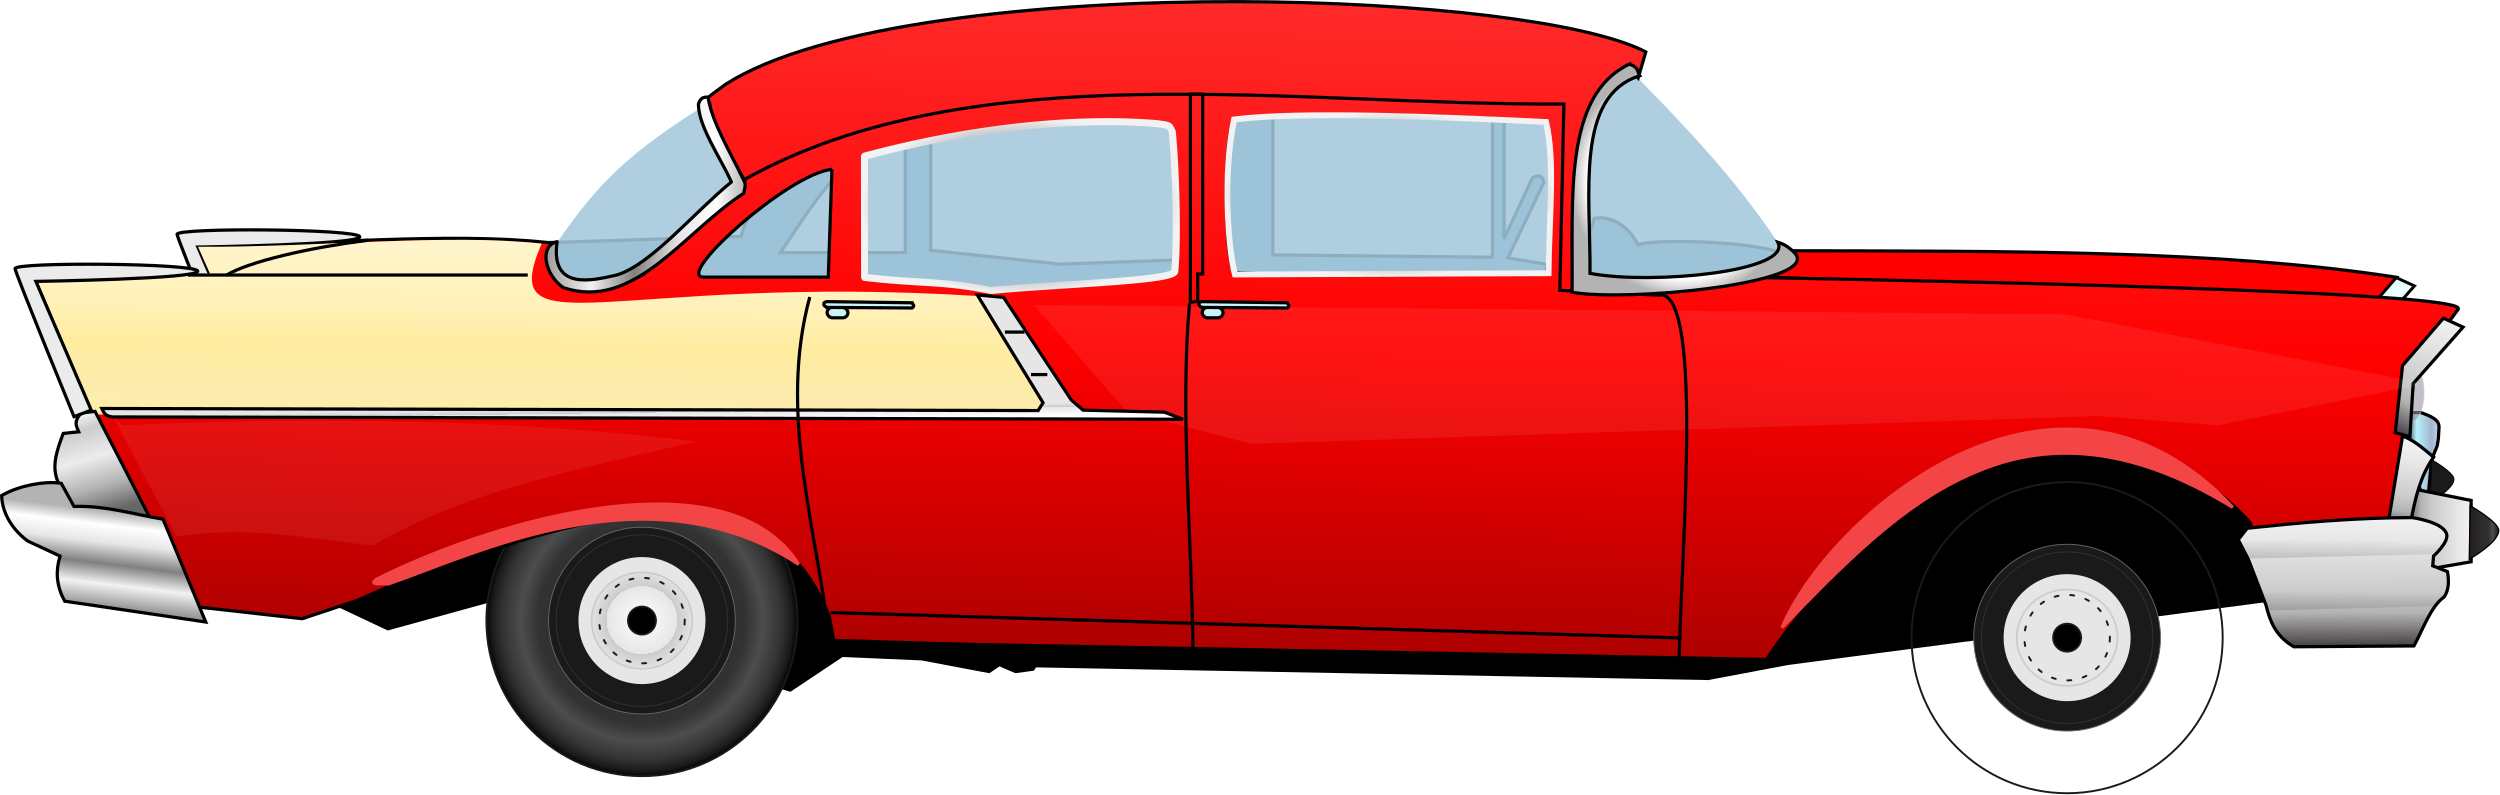 <?xml version="1.0" encoding="UTF-8"?>
<svg width="285.3mm" height="90.699mm" version="1.1" viewBox="0 0 285.3 90.699" xmlns="http://www.w3.org/2000/svg" xmlns:xlink="http://www.w3.org/1999/xlink">
<defs>
<linearGradient id="c">
<stop stop-color="#666" offset="0"/>
<stop stop-color="#b3b3b3" offset=".263"/>
<stop stop-color="#ececec" offset=".555"/>
<stop stop-color="#ccc" offset=".848"/>
<stop stop-color="#f2f2f2" offset="1"/>
</linearGradient>
<linearGradient id="b">
<stop stop-color="#999" offset="0"/>
<stop stop-color="#f2f2f2" offset=".23"/>
<stop stop-color="#808080" offset=".442"/>
<stop stop-color="#e6e6e6" offset=".666"/>
<stop stop-color="#fff" offset=".85"/>
<stop stop-color="#b3b3b3" offset="1"/>
</linearGradient>
<linearGradient id="f">
<stop stop-color="#4d4d4d" offset="0"/>
<stop stop-color="#4d4d4d" stop-opacity="0" offset="1"/>
</linearGradient>
<linearGradient id="a">
<stop stop-color="#4c474b" offset="0"/>
<stop stop-color="#b3b3b3" offset=".241"/>
<stop stop-color="#ccc" offset=".415"/>
<stop stop-color="#e6e6e6" offset=".771"/>
<stop stop-color="#f2f2f2" offset="1"/>
</linearGradient>
<linearGradient id="g">
<stop stop-color="#221d21" offset="0"/>
<stop stop-color="#333" offset=".665"/>
<stop stop-color="#4d4d4d" offset=".772"/>
<stop stop-color="#333" offset=".891"/>
<stop stop-color="#1a1a1a" offset=".96"/>
<stop offset="1"/>
</linearGradient>
<linearGradient id="h">
<stop stop-color="#fff" offset="0"/>
<stop stop-color="#e6e6e6" offset=".666"/>
<stop stop-color="#ccc" offset=".666"/>
<stop stop-color="#e6e6e6" offset="1"/>
</linearGradient>
<radialGradient id="e" cx="83.789" cy="89.198" r="4.185" gradientTransform="matrix(1 0 0 .959 -.233 2.995)" gradientUnits="userSpaceOnUse" xlink:href="#h"/>
<radialGradient id="d" cx="59.744" cy="40.189" r="12.329" gradientTransform="translate(23.812 48.381)" gradientUnits="userSpaceOnUse" xlink:href="#g"/>
<linearGradient id="t" x1="352.78" x2="356.92" y1="-186.66" y2="-391.66" gradientTransform="matrix(.265 0 0 .265 .401 87.101)" gradientUnits="userSpaceOnUse">
<stop stop-color="#a00" offset="0"/>
<stop stop-color="#f00" offset=".469"/>
<stop stop-color="#ff2a2a" offset="1"/>
</linearGradient>
<linearGradient id="r" x1="188.47" x2="188.44" y1="36.145" y2="25.454" gradientUnits="userSpaceOnUse" xlink:href="#a"/>
<linearGradient id="q" x1="192.49" x2="196.79" y1="18.877" y2="9.523" gradientUnits="userSpaceOnUse" xlink:href="#a"/>
<linearGradient id="o" x1="197.97" x2="200.49" y1="27.006" y2="27.006" gradientUnits="userSpaceOnUse" xlink:href="#g"/>
<linearGradient id="m" x1="192.34" x2="195.69" y1="20.787" y2="20.787" gradientUnits="userSpaceOnUse">
<stop stop-color="#4c474b" offset="0"/>
<stop stop-color="#6a6c7e" offset=".241"/>
<stop stop-color="#b6f4fc" offset=".415"/>
<stop stop-color="#a2b5ce" offset=".771"/>
<stop stop-color="#d3d7f5" offset="1"/>
</linearGradient>
<linearGradient id="l" x1="192.76" x2="198.31" y1="26.833" y2="26.833" gradientUnits="userSpaceOnUse" xlink:href="#a"/>
<linearGradient id="y" x1="192.88" x2="193.82" y1="27.038" y2="19.822" gradientUnits="userSpaceOnUse" xlink:href="#a"/>
<linearGradient id="x" x1="50.596" x2="50.582" y1="17.87" y2="16.835" gradientTransform="translate(.283)" gradientUnits="userSpaceOnUse" xlink:href="#h"/>
<filter id="ac" x="-.013" y="-.132" width="1.026" height="1.265" color-interpolation-filters="sRGB">
<feGaussianBlur stdDeviation="0.626"/>
</filter>
<filter id="ab" x="-.022" y="-.1" width="1.044" height="1.201" color-interpolation-filters="sRGB">
<feGaussianBlur stdDeviation="0.435"/>
</filter>
<filter id="aa" x="-.007" y="-.058" width="1.013" height="1.116" color-interpolation-filters="sRGB">
<feGaussianBlur stdDeviation="0.047"/>
</filter>
<linearGradient id="s" x1="188.34" x2="188.37" y1="29.231" y2="27.628" gradientUnits="userSpaceOnUse" xlink:href="#f"/>
<filter id="z" x="-.007" y="-.058" width="1.013" height="1.116" color-interpolation-filters="sRGB">
<feGaussianBlur stdDeviation="0.047"/>
</filter>
<linearGradient id="p" x1="188.34" x2="188.37" y1="29.231" y2="27.628" gradientTransform="translate(1.674 4.241)" gradientUnits="userSpaceOnUse" xlink:href="#f"/>
<linearGradient id="n" x1="6.257" x2="7.183" y1="34.605" y2="26.921" gradientTransform="translate(.134 -1.403)" gradientUnits="userSpaceOnUse" xlink:href="#b"/>
<linearGradient id="w" x1="-13.55" x2="-15.858" y1="-33.569" y2="-41.506" gradientTransform="translate(18.843 58.799)" gradientUnits="userSpaceOnUse" xlink:href="#c"/>
<linearGradient id="v" x1="33.761" x2="33.945" y1="17.166" y2="3.001" gradientUnits="userSpaceOnUse">
<stop stop-color="#fea" offset="0"/>
<stop stop-color="#fbebac" offset=".131"/>
<stop stop-color="#ffec9f" offset=".377"/>
<stop stop-color="#fff1ba" offset=".641"/>
<stop stop-color="#fff5cd" offset="1"/>
</linearGradient>
<radialGradient id="k" cx="133.89" cy="-1.855" r="9.345" gradientTransform="matrix(1 0 0 1.024 0 .045)" gradientUnits="userSpaceOnUse" xlink:href="#b"/>
<linearGradient id="u" x1="40.665" x2="57.216" y1="-.622" y2="-.622" gradientUnits="userSpaceOnUse" xlink:href="#b"/>
<radialGradient id="j" cx="109.74" cy="-.595" r="13.473" gradientTransform="matrix(1 0 0 .501 0 -.297)" gradientUnits="userSpaceOnUse" xlink:href="#c"/>
<radialGradient id="i" cx="79.582" cy=".322" r="13.035" gradientTransform="matrix(1 0 0 .552 0 .144)" gradientUnits="userSpaceOnUse" xlink:href="#c"/>
</defs>
<g transform="translate(-6.858 -133.15)">
<g transform="matrix(1.396 0 0 1.396 12.21 156.22)">
<path d="m194.04 23.534 0.614 0.661 0.283-3.118 0.472-1.181 0.095-0.614 0.047-0.898c0.015-0.645-0.746-0.903-1.465-1.181h-0.945l-0.661 2.268z" fill="url(#m)" stroke="#000" stroke-width=".265px"/>
<path d="m23.057 32.606 4.819 2.268 8.221-2.268 24.663 7.276 4.252-2.835 6.52 0.283 5.481 1.039 0.85-0.567 1.323 0.567 1.417-0.189 0.189-0.283 54.996 1.039 6.52-1.228 39.499-5.197 4.158-12.095-20.694-8.221-145.9 7.276z" stroke="#000" stroke-width=".265px"/>
<g transform="matrix(1.038 0 0 1.038 -38.086 -57.731)" stroke-linecap="round">
<circle cx="83.556" cy="88.57" r="12.252" fill="url(#d)" stroke="#1a1a1a" stroke-width=".153"/>
<circle cx="83.556" cy="88.57" r="7.354" fill="#1a1a1a" stroke="#666" stroke-dashoffset=".923" stroke-width=".072"/>
<circle cx="83.556" cy="88.57" r="6.755" fill="#1a1a1a" stroke="#333" stroke-dashoffset=".923" stroke-width=".066"/>
<ellipse cx="83.556" cy="88.57" rx="6.015" ry="6.216" fill="#1a1a1a" stroke="#1a1a1a" stroke-dashoffset=".923" stroke-width=".076"/>
<circle cx="83.556" cy="88.57" r="4.91" fill="#e6e6e6" stroke="#e6e6e6" stroke-dashoffset=".923" stroke-width=".182"/>
<ellipse cx="83.556" cy="88.57" rx="3.967" ry="3.797" fill="url(#e)" stroke="#ccc" stroke-width=".137"/>
<circle cx="83.556" cy="88.57" r="1.11" stroke="#1a1a1a" stroke-width=".137"/>
<circle cx="83.556" cy="88.57" r="3.369" fill="none" stroke="#1a1a1a" stroke-dasharray="0.31, 0.93" stroke-width=".155"/>
</g>
<g transform="matrix(1.038 0 0 1.038 78.417 -56.334)" stroke-linecap="round">
<circle cx="83.556" cy="88.57" r="12.252" fill="url(#d)" stroke="#1a1a1a" stroke-width=".153"/>
<circle cx="83.556" cy="88.57" r="7.354" fill="#1a1a1a" stroke="#666" stroke-dashoffset=".923" stroke-width=".072"/>
<circle cx="83.556" cy="88.57" r="6.755" fill="#1a1a1a" stroke="#333" stroke-dashoffset=".923" stroke-width=".066"/>
<ellipse cx="83.556" cy="88.57" rx="6.015" ry="6.216" fill="#1a1a1a" stroke="#1a1a1a" stroke-dashoffset=".923" stroke-width=".076"/>
<circle cx="83.556" cy="88.57" r="4.91" fill="#e6e6e6" stroke="#e6e6e6" stroke-dashoffset=".923" stroke-width=".182"/>
<ellipse cx="83.556" cy="88.57" rx="3.967" ry="3.797" fill="url(#e)" stroke="#ccc" stroke-width=".137"/>
<circle cx="83.556" cy="88.57" r="1.11" stroke="#1a1a1a" stroke-width=".137"/>
<circle cx="83.556" cy="88.57" r="3.369" fill="none" stroke="#1a1a1a" stroke-dasharray="0.31, 0.93" stroke-width=".155"/>
</g>
<path d="m140.09 6.1c1.446-0.566 2.093-1.309 2.41-2.126 17.232 0.044 35.095-0.093 49.609 2.173l-1.039 2.173z" fill="#f00" stroke="#000" stroke-width=".265px"/>
<path d="m192.05 6.166 1.488 0.682-3.782 4.279-0.248 4.03-1.116-0.31 0.558-5.085z" fill="#ebfffd" stroke="#000" stroke-width=".246px"/>
<path d="m194.92 21.044s1.843 1.045 1.85 1.601c0.01 0.782-1.911 1.869-1.911 1.869z" fill="#1a1a1a" stroke="#000" stroke-linecap="round" stroke-width=".088"/>
<path d="m142.12 4.578c-0.021-1.323-11.11-1.682-12.047-1.072-0.469-1.027-1.762-2.478-3.588-2.185-0.342 1.539-1.311 2.987-3.381 3.835l-3.669-0.596 2.936-6.166c-0.104-0.509-0.364-0.719-0.928-0.386l-2.323 4.981v-10.583l-0.945 0.189v11.906l-17.954-0.189v-13.229l-6.426 0.189-0.378 13.418-10.583 0.378-10.583-1.134v-11.339h-2.079v11.528h-10.205c2.439-3.652 4.721-7.398 8.882-10.016h-5.67c-2.178 2.88-5.528 5.174-6.426 8.694l-19.418 0.622 1.275 2.591 7.748 12.095 90.336-2.457z" fill="#6fa2c1" stroke="#000" stroke-width=".265px"/>
<path d="m65.012-5.948c-3.937-0.535-5.331-5.734-11.812-1.606-5.404 3.451-8.089 5.874-11.434 10.772-8.334 10.995 63.53 1.864 97.8 2.872l2.175-2.4c-3.527-5.487-8.217-10.349-13.229-15.403z" fill="#a3c8dc" opacity=".868"/>
<path d="m97.589-16.39c-16.613-0.048-34.488 1.886-42.102 6.754-2.763 2.011-2.468 1.913-1.301 1.613 0.238 2.259 1.807 4.224 2.876 6.317l-8.285 7.617c-2.824 1.385-7.662 1.502-7.284-1.764 0.055-0.24 0.372-0.899-0.536-0.844-8.304-0.897-19.162 0.242-28.926 0.179l1.133 2.579-14.262-0.245 11.211 27.026 10.755 1.211 4.536-1.512 3.402-1.512c13.967-4.957 29.807-10.813 35.152 2.835l0.378 2.079 76.244 1.445c10.84-16.367 29.168-22.787 39.527-11.192l0.834 2.188 10.772-0.567 1.134-8.126 0.745-6.103 3.524-4.835c0.935-1.283-32.168-2.114-57.052-2.592-0.061 0.028-0.119 0.057-0.181 0.085-5.591 0.878-10.06 0.456-15.103 0.626 0.463-5.066 0.252-12.822 1.506-14.724 1.549-2.302 2.165-2.74 2.852-3.318l0.945 1.018 0.624-2.129c-4.78-2.479-18.457-4.066-33.115-4.108zm7.992 9.229c7.234 0.023 16.522 0.407 16.862 0.711 0.909 0.812 0.198 12.218 0.198 12.218 0.108 0.004-25 0.316-25.556-0.057-0.798-0.536-1.008-11.674 0.067-12.428 0.487-0.341 4.088-0.457 8.429-0.443zm-18.887 0.519c3.035-0.024 5.024 0.213 5.126 0.603 0.409 1.564 0.847 11.623 0.119 11.95-0.74 0.692-14.477 0.955-14.786 1.353-3.16-0.802-6.971-0.736-10.471-1.085v-10.023c6.986-1.992 14.952-2.758 20.011-2.798zm-22.518 3.961-0.299 8.812h-10.163c-2.549 0 6.977-8.52 10.462-8.812z" fill="url(#t)" stroke="#000" stroke-width=".265px"/>
<path d="m25.572 2.822c0.269 0.647-13.229 0.85-13.229 0.85l4.524 10.521-1.406 0.535s-4.698-11.47-4.819-12.095c-0.11-0.566 14.662-0.458 14.93 0.189z" fill="#ebebeb" stroke="#000" stroke-width=".265px"/>
<path d="m76.196 7.681 6.392 9.506-78.747 0.169-4.825-11.381 14.312-0.134-0.976-2.193c9.624 0.055 20.439-1.109 28.092-0.258-3.837 8.905 5.872 2.407 35.753 4.29z" fill="url(#v)"/>
<path d="m14.674 5.97c1.831-1.112 6.739-2.246 11.574-2.858" fill="none" stroke="#000" stroke-width=".265px"/>
<path d="m193.5 23.45 4.677 0.935v5.011l-4.61 0.802c-1.092-3.19-0.697-4.936-0.067-6.749z" fill="url(#l)" stroke="#000" stroke-width=".265px"/>
<path d="m193.24 26.189-1.804-0.2 1.136-6.882c1.104 0.45 1.77 1.119 2.539 1.737-1.051 1.461-1.526 3.355-1.871 5.345z" fill="url(#y)" stroke="#000" stroke-width=".265px"/>
<path d="m179.87 26.657-0.735 0.935 0.802 1.537 1.47 3.809c0.319 1.261 0.727 2.497 2.272 3.408l9.822-0.067c0.767-1.416 1.378-3.233 2.472-4.009 0.396-0.588 0.403-1.306 0.267-2.071l-1.203-0.468 0.067-0.802s1.273-1.135 1.069-1.804c-0.302-0.991-2.806-1.336-2.806-1.336-4.699 0.003-9.25 0.418-13.497 0.869z" fill="url(#r)" stroke="#000" stroke-width=".265px"/>
<path transform="matrix(-.001 -1 1 -.005 0 0)" d="m-14.157 193.25a2.389 1.07 0 0 1-2.386 1.058 2.389 1.07 0 0 1-2.393-1.055l2.389-0.015z" fill="#9894a5" opacity=".6" stroke="#ccc" stroke-linecap="round" stroke-width=".086"/>
<path d="m195.91 9.485 1.604 0.735-4.076 4.61-0.267 4.343-1.203-0.334 0.601-5.479z" fill="url(#q)" stroke="#000" stroke-width=".265px"/>
<path d="m198.1 24.819s2.321 1.316 2.33 2.017c0.012 0.985-2.408 2.355-2.408 2.355z" fill="url(#o)" stroke="#000" stroke-linecap="round" stroke-width=".11"/>
<path d="m85.32-6.852c-5.749 0.135-12.23 1.109-18.561 2.812a0.287 0.287 0 0 0-0.213 0.277l0.01 9.914a0.287 0.287 0 0 0 0.252 0.285c4.723 0.551 6.417 0.269 10.322 1.068a0.287 0.287 0 0 0 0.084 0.004c2.925-0.28 6.598-0.47 9.582-0.689 1.492-0.11 2.811-0.225 3.789-0.365 0.489-0.07 0.89-0.146 1.197-0.234 0.153-0.044 0.284-0.09 0.396-0.15 0.112-0.06 0.224-0.131 0.287-0.285a0.287 0.287 0 0 0 0.02-0.078c0.228-2.099 0.155-7.682-0.199-11.49a0.287 0.287 0 0 0-0.041-0.123c-0.066-0.109-0.096-0.182-0.137-0.266-0.04-0.083-0.108-0.198-0.221-0.275-0.226-0.155-0.47-0.167-1.08-0.254a0.287 0.287 0 0 0-0.016-0.002c-1.721-0.145-3.556-0.193-5.473-0.148zm0.016 0.576c1.896-0.045 3.707 0.002 5.402 0.145 0.002 1.546e-4 4e-3 -1.548e-4 0.006 0 0.581 0.084 0.811 0.152 0.82 0.158 0.005 0.003-9.4e-5 -0.01 0.029 0.051 0.022 0.046 0.071 0.143 0.123 0.238 0.344 3.736 0.406 9.245 0.197 11.248-0.007 0.005 0.006-0.006-0.006 0-0.055 0.029-0.153 0.068-0.283 0.105-0.26 0.075-0.646 0.149-1.121 0.217-0.95 0.136-2.263 0.252-3.75 0.361-2.963 0.218-6.619 0.409-9.559 0.689-3.829-0.777-5.644-0.555-10.066-1.051l-0.008-9.414c6.221-1.657 12.586-2.615 18.215-2.748z" color="#000000" color-rendering="auto" dominant-baseline="auto" fill="url(#i)" image-rendering="auto" shape-rendering="auto" solid-color="#000000" style="font-feature-settings:normal;font-variant-alternates:normal;font-variant-caps:normal;font-variant-ligatures:normal;font-variant-numeric:normal;font-variant-position:normal;isolation:auto;mix-blend-mode:normal;shape-padding:0;text-decoration-color:#000000;text-decoration-line:none;text-decoration-style:solid;text-indent:0;text-orientation:mixed;text-transform:none;white-space:normal"/>
<path d="m108.55-7.311c-4.661-0.083-8.907-0.028-11.533 0.312l-0.166 0.021-0.035 0.164c-0.481 2.157-0.602 4.846-0.535 7.252 0.066 2.406 0.314 4.508 0.605 5.539l0.049 0.176 26.063-0.105 0.002-0.236c0.025-4.362 0.573-9.214-0.211-12.422l-0.041-0.174-0.178-0.008c-4.284-0.213-9.359-0.436-14.02-0.52zm-0.023 0.48c4.585 0.081 9.57 0.296 13.811 0.506 0.683 2.999 0.232 7.627 0.191 11.896l-25.203 0.104c-0.254-0.974-0.505-2.945-0.568-5.248-0.064-2.32 0.072-4.893 0.51-6.959 2.578-0.319 6.681-0.38 11.26-0.299z" color="#000000" color-rendering="auto" dominant-baseline="auto" fill="url(#j)" image-rendering="auto" shape-rendering="auto" solid-color="#000000" style="font-feature-settings:normal;font-variant-alternates:normal;font-variant-caps:normal;font-variant-ligatures:normal;font-variant-numeric:normal;font-variant-position:normal;isolation:auto;mix-blend-mode:normal;shape-padding:0;text-decoration-color:#000000;text-decoration-line:none;text-decoration-style:solid;text-indent:0;text-orientation:mixed;text-transform:none;white-space:normal"/>
<path d="m54.05-8.573c0.316 2.053 1.819 4.487 2.852 6.66 0.197 0.433 0.256 0.361 0.061 1.188-4.961 3.225-8.921 9.629-14.733 7.72-1.541-1.032-2.023-3.429-0.522-3.758-0.571 4.008 2.843 3.19 4.869 2.718 2.791-0.817 6.372-5.165 9.38-7.607-0.915-2.027-2.657-4.464-2.7-6.34 0.128-0.467 0.398-0.648 0.793-0.581z" fill="url(#u)" stroke="#000" stroke-linecap="round" stroke-linejoin="round" stroke-width=".265"/>
<path d="m27.911 31.211c7.157-2.431 21.275-9.629 33.542-1.604-5.71-9.053-24.485-3.795-34.478 1.203-0.821 0.572 0.514 0.324 0.935 0.401z" fill="#f34545" stroke="#f34545" stroke-width=".265px"/>
<path d="m141.84 34.779c9.834-10.136 19.643-20.344 36.853-9.827-14.396-15.37-32.981 0.604-36.853 9.827z" fill="#f34545" stroke="#f34545" stroke-width=".265px"/>
<path d="m57.062-1.874c18.679-10.387 44.737-6.012 66.951-6.147l-0.334 15.234 8.285 0.401" fill="none" stroke="#000" stroke-width=".265px"/>
<path d="m93.478-8.823v16.999l0.601-0.067v-2.232h0.401v-14.7z" fill="none" stroke="#000" stroke-width=".265px"/>
<path d="m98.463 19.754 69.17-2.268 9.827 0.756 17.009-3.402-29.482-5.67-84.289-0.756 7.559 8.694z" fill="#fff" filter="url(#ac)" opacity=".276"/>
<rect x="94.447" y="8.604" width="1.701" height=".85" rx=".425" ry=".425" fill="#cbf4f9" stroke="#000" stroke-linecap="round" stroke-linejoin="round" stroke-width=".265"/>
<path d="m94.447 8.604 6.945 0.047c0.298-0.216 0.018-0.288 0-0.425l-6.945-0.095c-0.373 0.019-0.349 0.373 0 0.472z" fill="#cbf4f9" stroke="#000" stroke-width=".265px"/>
<path d="m93.407 8.273c-0.783 8.783 0.173 18.894 0.283 28.348" fill="none" stroke="#000" stroke-width=".265px"/>
<path d="m5.481 17.676 5.103 9.638c6.484-0.878 10.977 0.237 16.064 0.756 7.774-4.577 17.236-6.342 26.458-8.505-14.559-1.771-30.296-2.07-46.869-1.323z" fill="#fff" filter="url(#ab)" opacity=".258"/>
<rect x="63.781" y="8.604" width="1.701" height=".85" rx=".425" ry=".425" fill="#cbf4f9" stroke="#000" stroke-linecap="round" stroke-linejoin="round" stroke-width=".265"/>
<path d="m5.378 17.558 87.501 0.189-1.524-0.579-6.648-0.167-0.969-0.835-5.53-8.381-2.154-0.205 5.379 8.82-0.401 0.635-76.539-0.167c0.149 0.303 0.249 0.631 0.885 0.69z" fill="url(#x)" stroke="#000" stroke-width=".265px"/>
<path d="m131.91 7.565c3.526 0.068 1.67 21.046 1.512 30.333l-69.453-2.079c-1.068-9.322-4.192-18.515-1.606-28.065" fill="none" stroke="#000" stroke-width=".265px"/>
<path d="m63.781 8.604 6.945 0.047c0.298-0.216 0.018-0.288 0-0.425l-6.945-0.095c-0.373 0.019-0.349 0.373 0 0.472z" fill="#cbf4f9" stroke="#000" stroke-width=".265px"/>
<path d="m194.93 28.78-14.802 0.35-0.762-1.427 16.775-0.507c-0.189 0.369-0.165 1.109-1.211 1.584z" fill="url(#s)" filter="url(#aa)" opacity=".458"/>
<path transform="matrix(.897 0 0 1.006 18.622 -.188)" d="m196.6 33.02-14.802 0.35-0.762-1.427 16.775-0.507c-0.189 0.369-0.165 1.109-1.211 1.584z" fill="url(#p)" filter="url(#z)" opacity=".458"/>
<path d="m3.934 17.105-1.128 0.13c-0.687 0.76-0.365 1.117-0.2 1.537l-1.27 0.134c-1.203 3.117-0.772 3.675 0.935 6.348l6.352 0.937z" fill="url(#w)" stroke="#000" stroke-width=".265px"/>
<path d="m1.079 28.935-2.646-1.228c-1.492-1.118-2.11-2.554-2.131-3.724 1.444-0.839 3.567-1.208 4.872-1l1.039 1.89c2.568-0.082 4.867 0.644 7.276 1.039l3.496 8.41-11.528-1.701c-0.676-1.228-0.771-2.457-0.378-3.685z" fill="url(#n)" stroke="#000" stroke-width=".265px"/>
<path d="m64.067 33.551 69.548 2.079" fill="none" stroke="#000" stroke-width=".265px"/>
<path d="m12.328 5.628c0.269 0.647-13.229 0.85-13.229 0.85l4.524 10.521-1.406 0.535s-4.698-11.47-4.819-12.095c-0.11-0.566 14.662-0.458 14.93 0.189z" fill="#ebebeb" stroke="#000" stroke-width=".265px"/>
<path d="m11.528 5.958h27.781" fill="none" stroke="#000" stroke-width=".265px"/>
<path d="m129.36-11.284c-5.42 2.595-4.597 10.959-4.68 18.649 4.587 0.803 19.888-0.699 18.309-3.074-0.1-0.15-0.674-0.784-1.49-1.022 1.24 2.382-10.222 3.517-15.352 2.551 0.048-6.582-1.222-14.499 4.063-16.158-0.201-0.327-0.084-0.699-0.85-0.945z" fill="url(#k)" stroke="#000" stroke-width=".265px"/>
<path d="m78.31 10.621h1.604" fill="none" stroke="#000" stroke-width=".265px"/>
<path d="m80.448 14.095h1.336" fill="none" stroke="#000" stroke-width=".265px"/>
</g>
</g>
</svg>
